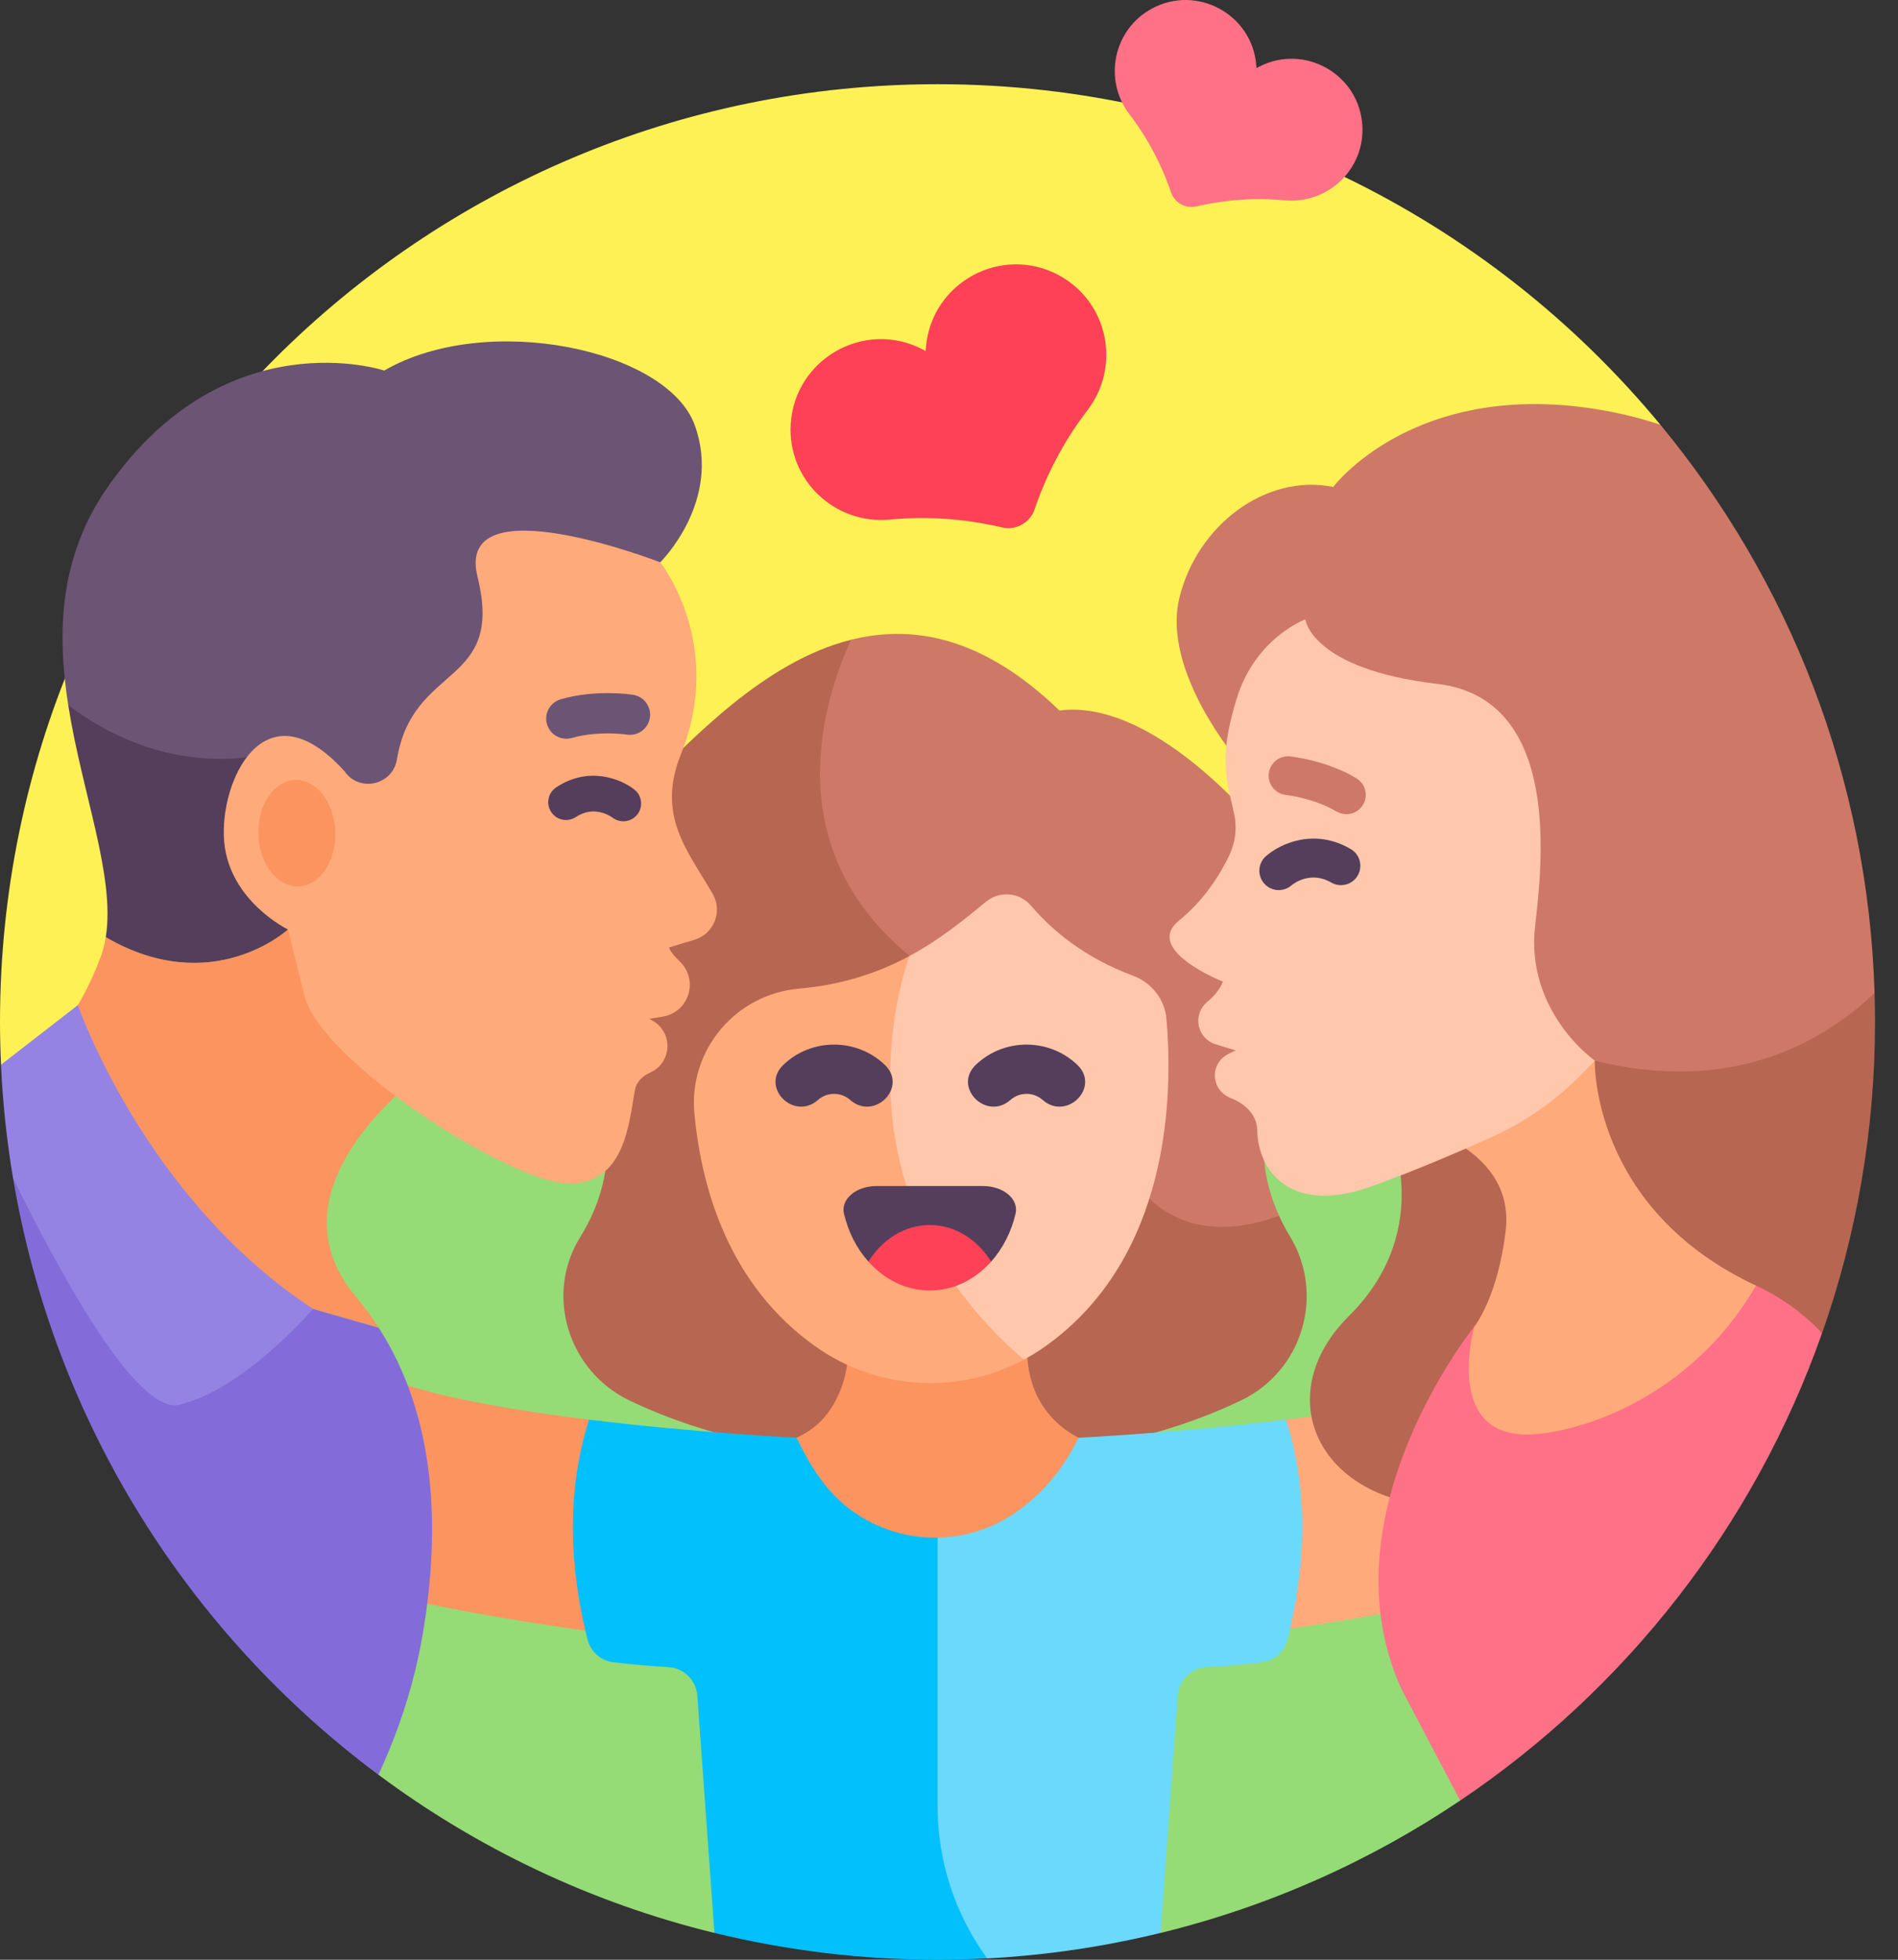 <svg xmlns="http://www.w3.org/2000/svg" width="62" height="64" viewBox="0 0 62 64" fill="none"><rect x="0" y="0" width="62" height="64" fill="#333333" stroke="none"/><g id="Group"><path id="Vector" d="M8.946 46.458V32.507L56.914 34.771L54.237 13.87C48.62 7.078 40.128 2.75 30.625 2.75C13.711 2.75 0 16.461 0 33.375C0 33.843 0.012 34.308 0.033 34.771L8.946 46.458Z" fill="#FEF156"></path><path id="Vector_2" d="M8.946 46.458L12.36 57.958C15.589 60.361 19.307 62.141 23.337 63.125L23.338 63.124L30.625 58.976L37.912 63.124L37.913 63.125C41.456 62.26 44.758 60.78 47.698 58.802L56.914 34.771L8.946 32.507V46.458Z" fill="#95DB76"></path><path id="Vector_3" d="M48.184 45.17C46.596 45.698 44.261 46.086 42.008 46.363L39.914 49.177L42.145 53.185C44.669 52.825 47.145 52.349 49.567 51.767L48.184 45.17Z" fill="#FFAA7B"></path><path id="Vector_4" d="M19.242 46.363C16.99 46.086 14.654 45.698 13.066 45.17L11.661 51.875C14.096 52.445 16.585 52.905 19.122 53.252L21.914 49.684L19.242 46.363Z" fill="#FC9460"></path><path id="Vector_5" d="M42.133 40.368C42.006 40.159 41.887 39.938 41.781 39.705L38.17 38.424L27.799 20.894C24.978 21.603 22.604 24.124 20.829 25.918C17.63 29.153 19.834 34.089 19.834 37.448C19.834 38.603 19.452 39.598 18.95 40.408C17.783 42.29 18.566 44.778 20.562 45.736C23.22 47.011 26.104 47.459 28.073 47.61H33.025C34.996 47.458 37.885 47.01 40.545 45.731C42.557 44.764 43.292 42.275 42.133 40.368Z" fill="#B66651"></path><path id="Vector_6" d="M30.625 49.58L26.017 46.953C26.015 46.953 22.728 46.791 19.242 46.363C18.798 47.721 18.344 50.194 19.192 53.541C19.292 53.937 19.621 54.234 20.026 54.284C20.621 54.357 21.226 54.412 21.833 54.444C22.338 54.47 22.742 54.873 22.779 55.378L23.338 63.124C25.674 63.695 28.114 64 30.625 64C31.169 64 31.71 63.985 32.247 63.957L34.949 55.638L30.625 49.58Z" fill="#02C0FC"></path><path id="Vector_7" d="M42.008 46.363C38.522 46.791 35.236 46.953 35.233 46.953C35.233 46.953 30.625 49.58 30.625 49.58V58.976C30.625 60.804 31.214 62.541 32.247 63.957C34.189 63.855 36.082 63.571 37.912 63.124L38.472 55.378C38.508 54.873 38.913 54.47 39.418 54.444C40.025 54.412 40.629 54.357 41.224 54.284C41.629 54.234 41.959 53.937 42.059 53.541C42.906 50.194 42.452 47.721 42.008 46.363Z" fill="#6AD9FB"></path><path id="Vector_8" d="M35.233 46.953C34.612 46.637 34.104 46.118 33.821 45.459C33.282 44.206 33.697 42.701 33.697 42.701H27.554C27.554 42.701 27.969 44.206 27.43 45.459C27.126 46.165 26.698 46.646 26.017 46.953C26.45 47.825 26.948 48.708 27.859 49.359C29.455 50.497 31.618 50.502 33.216 49.368C34.157 48.7 34.798 47.853 35.233 46.953Z" fill="#FC9460"></path><path id="Vector_9" d="M29.712 31.218C35.287 35.791 36.838 38.194 36.838 38.194C36.838 38.194 38.075 41.059 41.781 39.705C41.479 39.044 41.277 38.288 41.277 37.448C41.277 34.089 43.564 29.402 40.364 26.167C38.392 24.172 36.346 22.974 34.607 23.204C32.141 20.821 29.852 20.378 27.799 20.894C26.912 22.827 25.355 27.644 29.712 31.218Z" fill="#CE7867"></path><path id="Vector_10" d="M29.712 31.218C28.738 31.743 27.571 32.157 26.104 32.286C24.021 32.468 22.483 34.3 22.684 36.381C22.929 38.927 23.861 41.991 26.619 43.959C28.648 45.407 31.29 45.557 33.445 44.403L33.819 37.624L29.712 31.218Z" fill="#FFAA7B"></path><path id="Vector_11" d="M29.712 31.218C29.712 31.218 26.802 38.706 33.445 44.403C33.684 44.275 33.917 44.132 34.142 43.972C38.227 41.072 38.324 35.77 38.103 33.273C38.047 32.632 37.618 32.091 37.014 31.866C35.45 31.283 34.386 30.409 33.675 29.573C33.304 29.138 32.652 29.084 32.21 29.447C31.502 30.029 30.708 30.681 29.712 31.218Z" fill="#FFC7AB"></path><g id="Group_2"><g id="Group_3"><g id="Group_4"><path id="Vector_12" d="M31.878 34.773C31.112 35.502 32.218 36.619 33.009 35.92C33.307 35.657 33.76 35.657 34.057 35.92C34.848 36.619 35.956 35.504 35.189 34.773C34.267 33.895 32.8 33.894 31.878 34.773Z" fill="#543E5B"></path></g></g></g><g id="Group_5"><g id="Group_6"><g id="Group_7"><path id="Vector_13" d="M25.591 34.773C24.825 35.502 25.931 36.619 26.722 35.92C27.02 35.657 27.473 35.657 27.77 35.92C28.561 36.619 29.668 35.504 28.901 34.773C27.98 33.895 26.513 33.894 25.591 34.773Z" fill="#543E5B"></path></g></g></g><path id="Vector_14" d="M45.312 36.702C45.312 36.702 46.981 40.083 44.065 42.977C41.15 45.872 43.463 49.86 48.665 49.119C53.867 48.379 49.752 35.566 49.752 35.566L45.312 36.702Z" fill="#B66651"></path><path id="Vector_15" d="M56.092 36.63C53.416 38.2 51.609 41.677 48.162 43.32C48.162 43.32 43.177 49.479 45.786 55.173L47.698 58.802C53.123 55.153 57.312 49.812 59.519 43.537L56.092 36.63Z" fill="#FF7186"></path><path id="Vector_16" d="M54.784 33.994C53.326 33.712 52.016 33.799 52.016 33.799L45.758 36.614C45.758 36.614 49.524 37.32 49.184 40.192C48.927 42.367 48.162 43.321 48.162 43.321C48.162 43.321 47.05 47.182 50.286 46.826C52.615 46.569 56.389 44.816 58.04 40.555L54.784 33.994Z" fill="#FFAA7B"></path><path id="Vector_17" d="M54.758 31.156C53.517 32.78 52.095 34.642 52.095 34.642C52.095 34.642 51.961 39.469 57.382 41.994C58.249 42.398 58.951 42.931 59.52 43.54C60.639 40.359 61.25 36.939 61.25 33.375C61.25 33.058 61.244 32.743 61.234 32.429L54.758 31.156Z" fill="#B66651"></path><path id="Vector_18" d="M61.235 32.429C61.021 25.387 58.431 18.942 54.237 13.87C53.713 13.697 53.185 13.558 52.661 13.455C47.016 12.341 44.205 15.147 43.653 15.779C43.585 15.858 43.551 15.903 43.551 15.903C41.357 15.455 39.102 17.15 38.525 19.529C37.939 21.942 40.461 24.873 40.461 24.873L52.096 34.642C56.469 35.713 59.42 34.152 61.235 32.429Z" fill="#CE7867"></path><path id="Vector_19" d="M38.515 30.061C39.353 29.379 39.867 28.538 40.156 27.931C40.362 27.499 40.416 27.011 40.307 26.545C39.998 25.232 39.857 24.6 40.392 22.832C40.998 20.83 42.639 20.227 42.639 20.227C42.639 20.227 42.831 21.849 46.947 22.333C51.063 22.816 50.359 28.353 50.145 30.248C49.828 33.042 52.095 34.642 52.095 34.642L51.642 35.104C50.805 35.956 49.817 36.645 48.728 37.134C47.594 37.644 46.068 38.299 44.726 38.77C42.206 39.655 41.095 38.286 41.069 36.914C41.059 36.355 40.594 36.01 40.207 35.862C39.984 35.776 39.806 35.604 39.729 35.379L39.726 35.37C39.617 35.052 39.727 34.698 39.999 34.498C40.167 34.373 40.374 34.308 40.374 34.308L39.708 34.103C39.414 34.013 39.199 33.763 39.152 33.46C39.108 33.181 39.216 32.9 39.434 32.72C39.868 32.362 39.943 32.055 39.943 32.055C39.943 32.055 37.327 31.028 38.515 30.061Z" fill="#FFC7AB"></path><path id="Vector_20" d="M42.141 24.702C42.199 24.708 43.335 24.833 44.304 25.414C44.654 25.623 44.721 26.102 44.436 26.394L44.429 26.402C44.222 26.613 43.9 26.646 43.646 26.495C43.058 26.146 42.304 25.994 42.009 25.962C41.662 25.925 41.41 25.614 41.446 25.267C41.482 24.919 41.794 24.668 42.141 24.702Z" fill="#CE7867"></path><g id="Group_8"><path id="Vector_21" d="M43.933 28.894C44.102 28.859 44.256 28.755 44.35 28.594C44.526 28.292 44.425 27.904 44.123 27.728C42.937 27.034 41.825 27.547 41.354 27.96C41.091 28.19 41.065 28.59 41.295 28.853C41.524 29.114 41.921 29.142 42.184 28.916C42.25 28.861 42.81 28.427 43.484 28.821C43.625 28.903 43.785 28.925 43.933 28.894Z" fill="#543E5B"></path></g><path id="Vector_22" d="M11.626 42.349C11.901 42.676 12.149 43.014 12.374 43.363L10.227 42.746C6.039 41.645 2.392 37.881 0.18 35.107C1.25 34.575 2.414 33.548 3.276 31.288C3.358 31.071 3.417 30.843 3.455 30.605C6.935 32.63 9.406 30.355 9.406 30.355L15.664 31.361L14.084 34.84C14.083 34.84 8.5 38.63 11.626 42.349Z" fill="#FC9460"></path><path id="Vector_23" d="M12.373 43.363L10.227 42.746C7.327 41.984 4.686 39.944 2.602 37.84L0.426 38.471C1.758 46.425 6.153 53.339 12.36 57.959C12.861 56.888 13.262 55.773 13.546 54.623C13.648 54.211 13.736 53.795 13.808 53.374C14.403 49.862 14.233 46.258 12.373 43.363Z" fill="#836CD9"></path><path id="Vector_24" d="M10.67 21.196L15.664 31.361L9.406 30.355C9.406 30.355 6.935 32.63 3.455 30.605C3.773 28.619 2.68 25.912 2.229 23.026L10.67 21.196Z" fill="#543E5B"></path><path id="Vector_25" d="M15.664 31.361L9.085 24.519C9.085 24.519 5.767 25.712 2.229 23.026C1.858 20.656 1.92 18.165 3.553 15.854C7.413 10.392 12.552 12.101 12.552 12.101C15.901 10.161 21.799 11.404 22.696 13.888C23.593 16.372 21.568 18.364 21.568 18.364L15.664 31.361Z" fill="#6C5475"></path><path id="Vector_26" d="M23.283 29.196C22.459 27.768 21.436 26.641 22.243 24.63C23.693 21.017 21.568 18.364 21.568 18.364C21.568 18.364 14.834 15.75 15.598 18.835C16.492 22.443 13.485 21.633 12.967 24.798C12.828 25.644 11.732 25.891 11.25 25.182C8.618 22.283 7.145 25.564 7.324 27.5C7.503 29.435 9.406 30.355 9.406 30.355C9.406 30.355 9.406 30.355 9.94 32.507C10.474 34.659 16.575 38.564 18.507 38.647C20.44 38.73 20.547 36.606 20.744 35.586C20.795 35.32 20.991 35.138 21.262 35.016C21.518 34.9 21.703 34.67 21.774 34.398C21.882 33.979 21.693 33.54 21.313 33.331L21.207 33.273L21.65 33.201C22.076 33.131 22.417 32.809 22.509 32.387C22.589 32.024 22.47 31.645 22.198 31.391C21.903 31.116 21.853 30.944 21.853 30.944C22.149 30.85 22.428 30.766 22.673 30.695C23.314 30.509 23.616 29.773 23.283 29.196Z" fill="#FFAA7B"></path><path id="Vector_27" d="M2.543 32.825L0.033 34.771C0.089 36.026 0.222 37.261 0.425 38.472C1.979 41.639 4.474 46.191 5.849 45.877C7.945 45.399 10.227 42.746 10.227 42.746C4.714 39.136 2.543 32.825 2.543 32.825Z" fill="#9483E3"></path><path id="Vector_28" d="M20.678 22.69C20.618 22.68 19.444 22.508 18.317 22.837C17.91 22.956 17.717 23.419 17.926 23.787L17.932 23.797C18.084 24.064 18.4 24.182 18.695 24.097C19.377 23.9 20.175 23.945 20.48 23.99C20.839 24.045 21.174 23.798 21.229 23.439C21.284 23.08 21.036 22.746 20.678 22.69Z" fill="#6C5475"></path><g id="Group_9"><path id="Vector_29" d="M18.403 26.773C18.247 26.749 18.1 26.662 18.006 26.519C17.828 26.252 17.901 25.891 18.169 25.713C19.22 25.016 20.266 25.428 20.719 25.782C20.972 25.98 21.017 26.345 20.82 26.598C20.623 26.85 20.261 26.895 20.008 26.702C19.945 26.655 19.409 26.286 18.811 26.682C18.686 26.765 18.541 26.793 18.403 26.773Z" fill="#543E5B"></path></g><path id="Vector_30" d="M44.502 4.092C44.397 2.424 42.615 1.413 41.13 2.178L41.045 2.221L41.038 2.127C40.899 0.462 39.097 -0.513 37.627 0.281C36.37 0.961 36.029 2.602 36.898 3.737C37.542 4.578 37.948 5.428 38.204 6.143C38.22 6.188 38.236 6.233 38.251 6.277C38.307 6.442 38.421 6.582 38.574 6.667L38.58 6.67L38.585 6.673C38.738 6.758 38.917 6.781 39.087 6.741C39.133 6.73 39.179 6.719 39.225 6.709C39.968 6.547 40.904 6.441 41.958 6.542C43.381 6.677 44.592 5.519 44.502 4.092Z" fill="#FF7186"></path><path id="Vector_31" d="M34.595 8.992C32.722 7.978 30.424 9.219 30.247 11.342L30.236 11.462L30.129 11.406C28.237 10.43 25.965 11.718 25.83 13.844C25.715 15.662 27.257 17.14 29.071 16.968C30.414 16.84 31.607 16.976 32.553 17.183C32.613 17.197 32.671 17.21 32.729 17.223C32.946 17.275 33.174 17.246 33.369 17.138L33.376 17.134L33.384 17.13C33.579 17.022 33.724 16.844 33.796 16.633C33.815 16.577 33.835 16.52 33.856 16.462C34.182 15.551 34.7 14.468 35.522 13.397C36.63 11.951 36.197 9.86 34.595 8.992Z" fill="#FE4156"></path><path id="Vector_32" d="M10.952 27.175C10.98 28.135 10.441 28.93 9.747 28.95C9.054 28.97 8.469 28.208 8.441 27.248C8.413 26.288 8.953 25.493 9.646 25.473C10.34 25.453 10.925 26.215 10.952 27.175Z" fill="#FC9460"></path><path id="Vector_33" d="M32.114 38.733H28.631C27.963 38.733 27.459 39.163 27.569 39.634C27.71 40.241 27.991 40.78 28.367 41.201L30.201 41.622L32.377 41.201C32.753 40.779 33.034 40.241 33.175 39.634C33.285 39.163 32.782 38.733 32.114 38.733Z" fill="#543E5B"></path><path id="Vector_34" d="M30.372 42.144C31.15 42.144 31.856 41.785 32.377 41.201C31.925 40.477 31.196 40.006 30.372 40.006C29.549 40.006 28.819 40.477 28.368 41.201C28.889 41.785 29.595 42.144 30.372 42.144Z" fill="#FE4156"></path></g></svg>